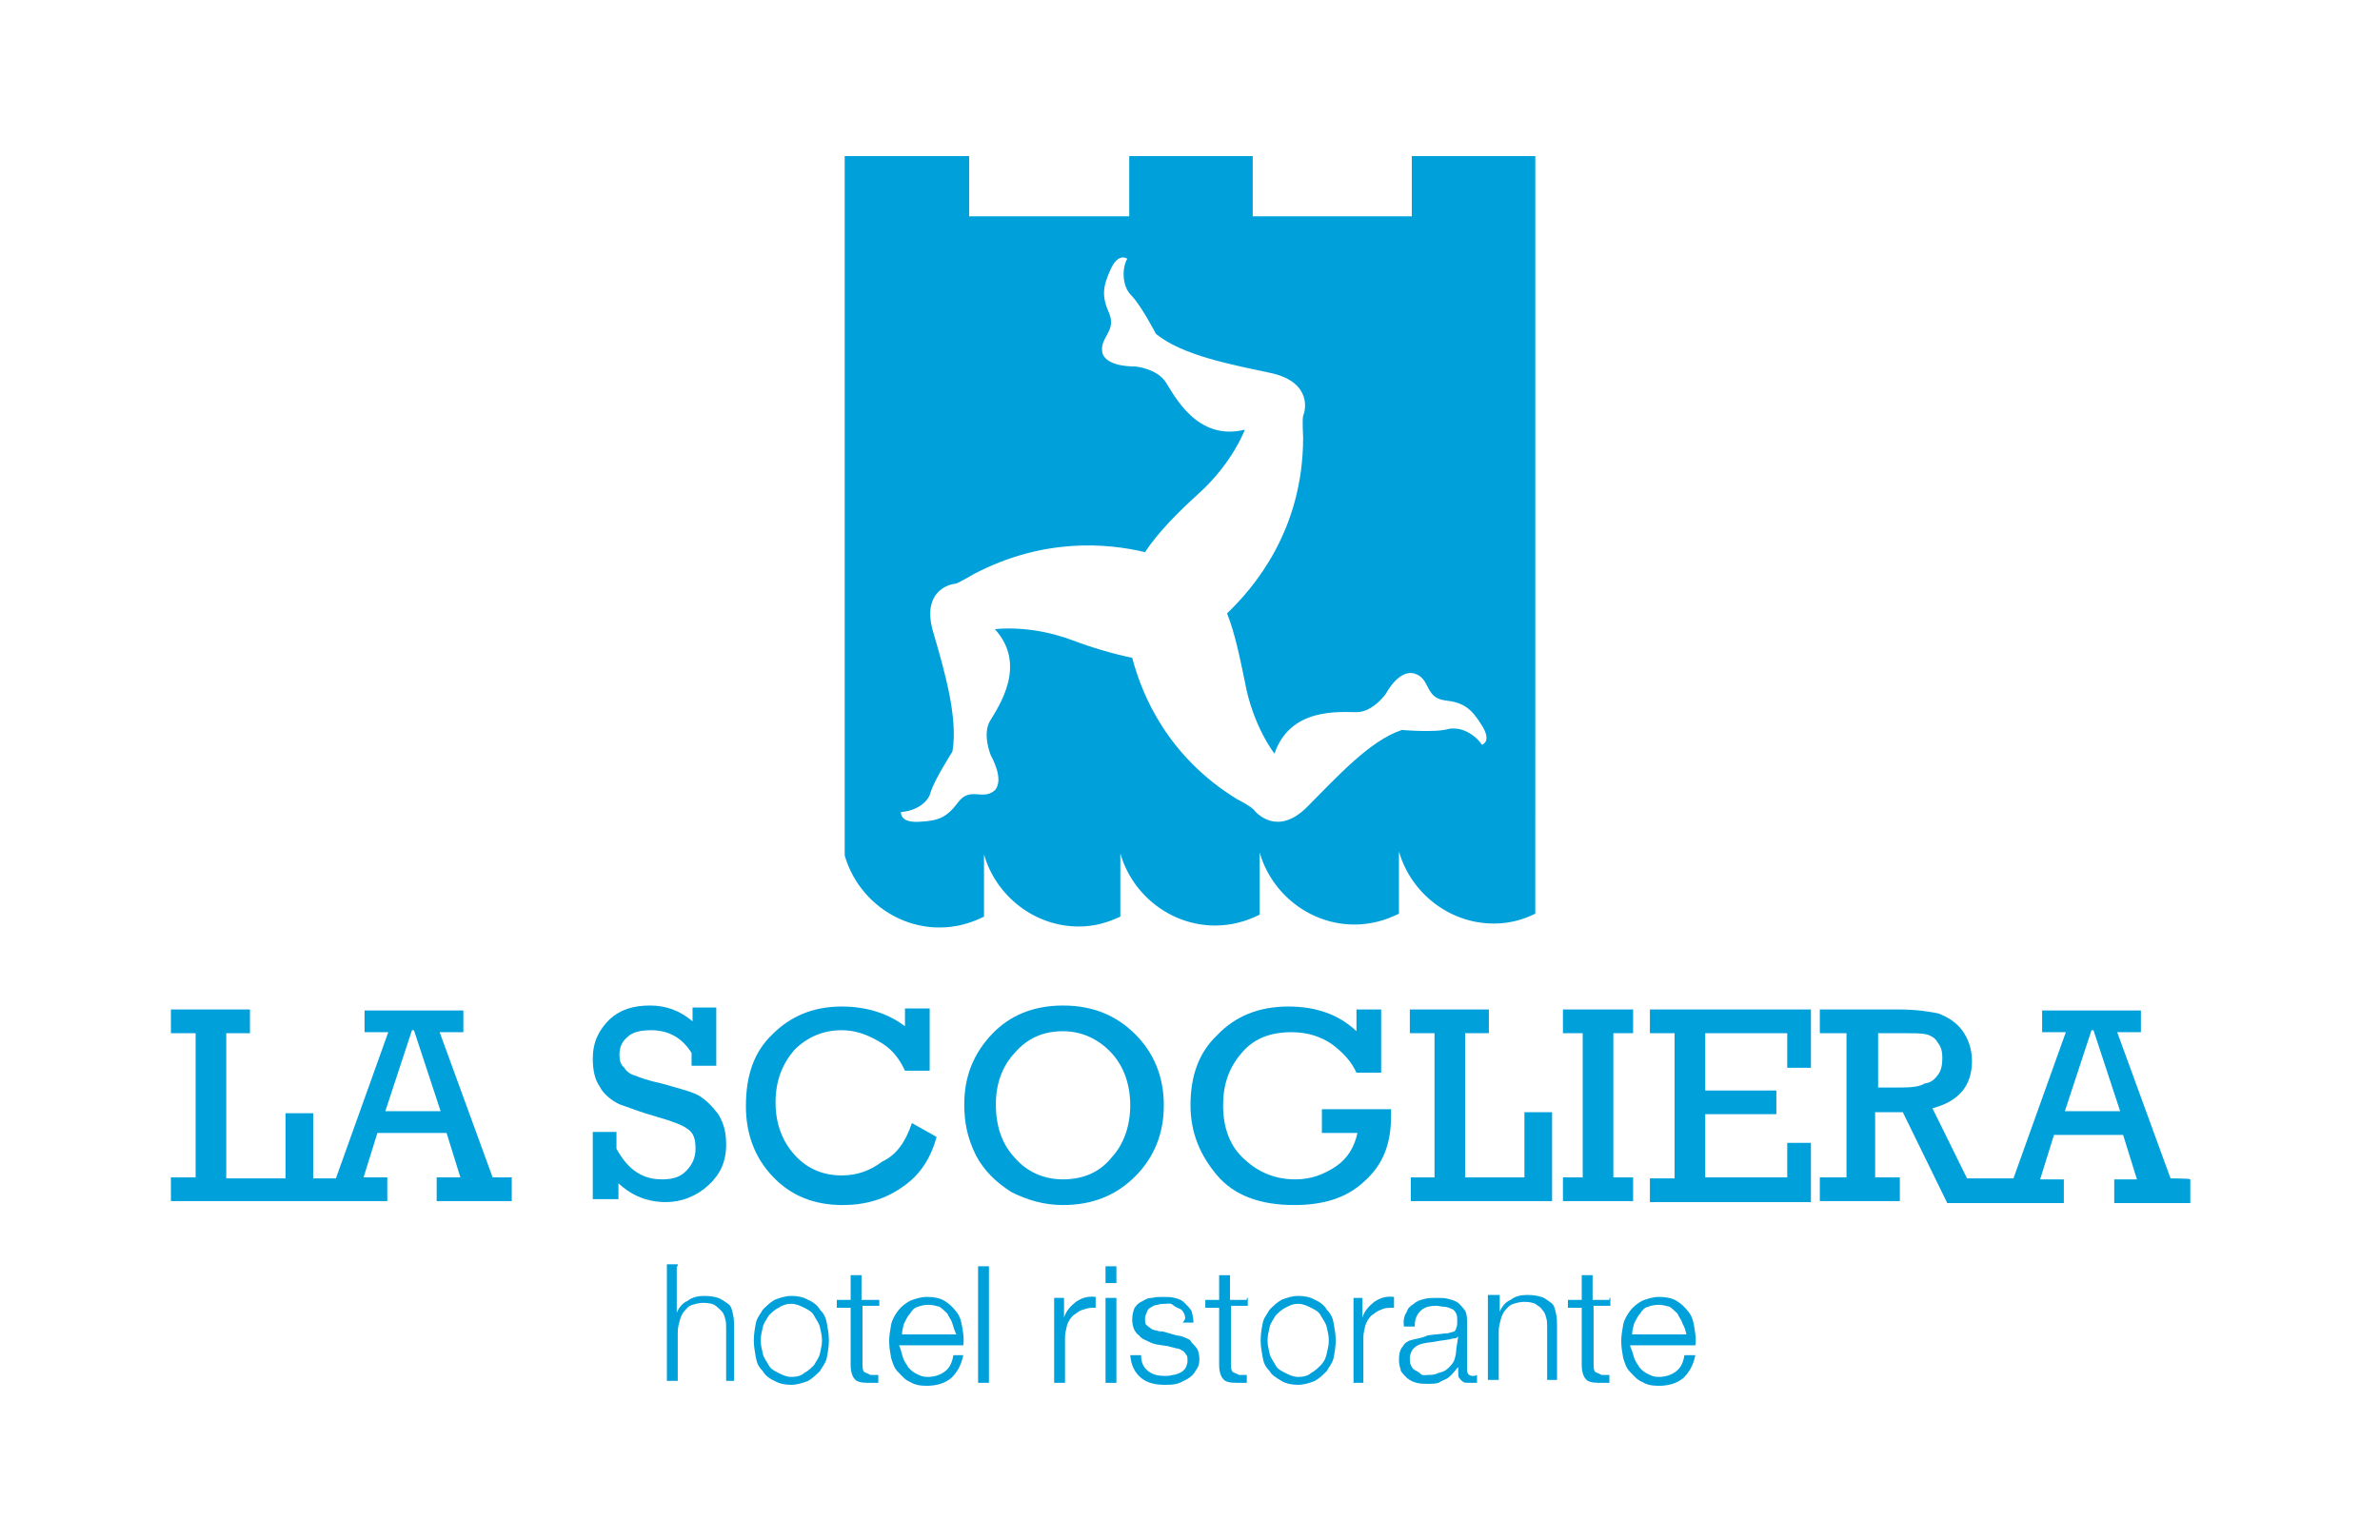 <?xml version="1.0" encoding="utf-8"?>
<!-- Generator: Adobe Illustrator 18.0.0, SVG Export Plug-In . SVG Version: 6.00 Build 0)  -->
<!DOCTYPE svg PUBLIC "-//W3C//DTD SVG 1.1//EN" "http://www.w3.org/Graphics/SVG/1.1/DTD/svg11.dtd">
<svg version="1.1" id="Livello_1" xmlns="http://www.w3.org/2000/svg" xmlns:xlink="http://www.w3.org/1999/xlink" x="0px" y="0px"
	 viewBox="0 0 240.9 155.9" enable-background="new 0 0 240.9 155.9" xml:space="preserve">
<path fill="#00A0DB" d="M49.9,119.3l-5.4-14.8h2.4v-2.2h-10v2.2h2.4L34,119.3h-2.3v-6.6h-2.8v6.6h-6v-14.7h2.4v-2.4h-8v2.4h2.5v14.6
	h-2.5v2.4h21.9v-2.4h-2.4l1.4-4.5h7l1.4,4.5h-2.4v2.4h7.6v-2.4h-2V119.3z M39,112.5l2.7-8.2h0.2l2.7,8.2H39z"/>
<path fill="#00A0DB" d="M60,121.7v-7.1h2.4v1.7c1.2,2.2,2.7,3.1,4.6,3.1c1,0,1.8-0.2,2.4-0.8c0.6-0.6,1-1.3,1-2.3c0-1-0.2-1.6-0.8-2
	c-0.5-0.4-1.6-0.8-3-1.2c-1.8-0.5-3-1-3.9-1.3c-0.8-0.4-1.6-1-2-1.8c-0.5-0.7-0.7-1.7-0.7-2.8c0-1.7,0.6-2.9,1.7-4
	c1.1-1,2.4-1.4,4.1-1.4c1.6,0,3,0.5,4.3,1.6V102h2.4v5.9H70v-1.3c-1-1.6-2.4-2.3-4.1-2.3c-1.1,0-1.9,0.2-2.4,0.7
	c-0.6,0.5-0.8,1.1-0.8,1.8c0,0.5,0.1,1,0.5,1.3c0.2,0.4,0.7,0.7,1.1,0.8c0.5,0.2,1.3,0.5,2.7,0.8c1.7,0.5,3,0.8,3.7,1.2
	c0.7,0.4,1.4,1.1,2,1.9c0.6,1,0.8,1.9,0.8,3.1c0,1.7-0.6,3-1.8,4.1c-1.2,1.1-2.7,1.7-4.3,1.7c-1.8,0-3.4-0.6-4.8-1.9v1.6H60V121.7z"
	/>
<path fill="#00A0DB" d="M92.3,113.7l2.5,1.4c-0.6,2.2-1.7,3.9-3.5,5.1c-1.7,1.2-3.7,1.8-6,1.8c-3,0-5.3-1-7.1-2.9
	c-1.8-1.9-2.7-4.3-2.7-7.1c0-3.1,0.8-5.5,2.7-7.3c1.8-1.8,4.1-2.8,7-2.8c2.5,0,4.7,0.7,6.4,2v-1.8h2.5v6.3h-2.5
	c-0.6-1.3-1.4-2.3-2.7-3c-1.2-0.7-2.4-1.1-3.7-1.1c-1.9,0-3.5,0.7-4.8,2c-1.2,1.4-1.9,3.1-1.9,5.3s0.7,4,2,5.4c1.3,1.4,2.9,2,4.7,2
	c1.6,0,2.9-0.5,4.1-1.4C90.8,116.9,91.7,115.5,92.3,113.7z"/>
<path fill="#00A0DB" d="M97.6,111.8c0-2.9,1-5.2,2.8-7.1c1.8-1.9,4.2-2.9,7.2-2.9s5.4,1,7.3,2.9c1.9,1.9,2.9,4.3,2.9,7.2
	s-1,5.3-2.9,7.2c-1.9,1.9-4.3,2.9-7.3,2.9c-1.9,0-3.6-0.5-5.2-1.3c-1.6-1-2.8-2.2-3.6-3.7C97.9,115.2,97.6,113.6,97.6,111.8z
	 M100.8,111.8c0,2.2,0.6,4,1.9,5.4c1.2,1.4,2.9,2.2,4.9,2.2s3.7-0.7,4.9-2.2c1.3-1.4,1.9-3.3,1.9-5.3c0-2-0.6-3.9-1.9-5.3
	c-1.3-1.4-3-2.2-4.9-2.2c-2,0-3.6,0.7-4.9,2.2C101.4,108,100.8,109.8,100.8,111.8z"/>
<path fill="#00A0DB" d="M133.7,112.3h7.1c0,0.2,0,0.5,0,0.7c0,2.8-0.8,4.9-2.7,6.6c-1.8,1.7-4.2,2.4-7.1,2.4c-3.5,0-6.1-1-7.8-3
	c-1.7-2-2.7-4.3-2.7-7.1c0-2.9,0.8-5.3,2.7-7.1c1.8-1.9,4.2-2.9,7.2-2.9c2.8,0,5.1,0.8,6.9,2.5v-2.2h2.5v6.4h-2.5
	c-0.5-1.1-1.3-2-2.5-2.9c-1.2-0.8-2.5-1.2-4.1-1.2c-2.2,0-3.9,0.7-5.1,2.2c-1.2,1.4-1.8,3.1-1.8,5.2c0,2.3,0.7,4.2,2.2,5.5
	c1.4,1.3,3.1,2,5.1,2c1.6,0,2.9-0.5,4.1-1.3s1.9-2,2.2-3.4h-3.6V112.3z"/>
<path fill="#00A0DB" d="M145.2,119.3v-14.7h-2.5v-2.4h8v2.4h-2.4v14.6h6v-6.6h2.8v9h-14.3v-2.4h2.5V119.3z"/>
<path fill="#00A0DB" d="M160.2,119.3v-14.7h-2v-2.4h7.1v2.4h-2v14.6h2v2.4h-7.1v-2.4h2V119.3z"/>
<path fill="#00A0DB" d="M169.5,119.3v-14.7H167v-2.4h16.3v5.9h-2.4v-3.5h-8.3v5.8h7.2v2.4h-7.2v6.4h8.3v-3.5h2.4v6H167v-2.4H169.5z"
	/>
<path fill="#00A0DB" d="M219.7,119.3l-5.4-14.8h2.4v-2.2h-10v2.2h2.4l-5.3,14.8h-4.7l-3.5-7.1c2.7-0.7,4-2.3,4-4.8
	c0-1.2-0.4-2.3-1-3.1c-0.6-0.8-1.4-1.3-2.4-1.7c-1-0.2-2.3-0.4-4-0.4h-8v2.4h2.7v14.6h-2.7v2.4h8.1v-2.4h-2.5v-6.6h2.8l4.5,9.2h11.8
	v-2.4h-2.4l1.4-4.5h7l1.4,4.5H214v2.4h7.7v-2.4C221.7,119.3,219.7,119.3,219.7,119.3z M192.4,110.1h-2.3v-5.5h2.5
	c1.1,0,1.8,0,2.3,0.1s1,0.4,1.2,0.8c0.4,0.5,0.5,1,0.5,1.6c0,0.7-0.1,1.3-0.5,1.8c-0.4,0.5-0.7,0.7-1.3,0.8
	C194.3,110,193.6,110.1,192.4,110.1z M209,112.5l2.7-8.2h0.2l2.7,8.2H209z"/>
<path fill="#00A0DB" d="M68.5,128.2v4.7l0,0c0.2-0.5,0.6-1,1.1-1.2c0.5-0.4,1.1-0.5,1.7-0.5s1.1,0.1,1.4,0.2s0.7,0.4,1,0.6
	s0.4,0.6,0.5,1.1c0.1,0.4,0.1,0.8,0.1,1.3v5.4h-0.8v-5.3c0-0.4,0-0.7-0.1-1c-0.1-0.4-0.2-0.6-0.4-0.8s-0.4-0.4-0.7-0.6
	c-0.2-0.1-0.6-0.2-1.1-0.2c-0.4,0-0.8,0.1-1.1,0.2c-0.4,0.1-0.6,0.4-0.8,0.6c-0.2,0.2-0.4,0.6-0.5,1c-0.1,0.4-0.2,0.7-0.2,1.2v4.9
	h-1.1v-11.8h1.1V128.2z"/>
<path fill="#00A0DB" d="M81.8,131.6c0.5,0.2,1,0.6,1.2,1c0.4,0.4,0.6,0.8,0.7,1.4c0.1,0.6,0.2,1.1,0.2,1.7c0,0.6-0.1,1.2-0.2,1.7
	c-0.1,0.6-0.5,1-0.7,1.4c-0.4,0.4-0.7,0.7-1.2,1c-0.5,0.2-1.1,0.4-1.7,0.4s-1.2-0.1-1.7-0.4c-0.5-0.2-1-0.6-1.2-1
	c-0.4-0.4-0.6-0.8-0.7-1.4c-0.1-0.6-0.2-1.1-0.2-1.7c0-0.6,0.1-1.2,0.2-1.7c0.1-0.6,0.5-1,0.7-1.4c0.4-0.4,0.7-0.7,1.2-1
	c0.5-0.2,1.1-0.4,1.7-0.4S81.3,131.3,81.8,131.6z M78.8,132.4c-0.4,0.2-0.7,0.5-1,0.8c-0.2,0.4-0.5,0.7-0.6,1.2
	c-0.1,0.5-0.2,0.8-0.2,1.3c0,0.5,0.1,0.8,0.2,1.3c0.1,0.5,0.4,0.8,0.6,1.2c0.2,0.4,0.6,0.6,1,0.8c0.4,0.2,0.8,0.4,1.3,0.4
	s1-0.1,1.3-0.4c0.4-0.2,0.7-0.5,1-0.8c0.2-0.4,0.5-0.7,0.6-1.2s0.2-0.8,0.2-1.3c0-0.5-0.1-0.8-0.2-1.3c-0.1-0.5-0.4-0.8-0.6-1.2
	c-0.2-0.4-0.6-0.6-1-0.8c-0.4-0.2-0.8-0.4-1.3-0.4C79.5,132,79.1,132.2,78.8,132.4z"/>
<path fill="#00A0DB" d="M89,131.4v0.8h-1.7v5.8c0,0.4,0,0.6,0.1,0.8s0.4,0.2,0.7,0.4c0.2,0,0.6,0,0.8,0v0.8c-0.1,0-0.4,0-0.5,0
	s-0.4,0-0.5,0c-0.7,0-1.2-0.1-1.4-0.4c-0.2-0.2-0.4-0.7-0.4-1.4v-5.8h-1.4v-0.8h1.4v-2.5h1.1v2.5H89V131.4z"/>
<path fill="#00A0DB" d="M91.3,137.1c0.1,0.4,0.2,0.7,0.5,1.1c0.2,0.4,0.5,0.6,0.8,0.8c0.4,0.2,0.7,0.4,1.3,0.4
	c0.7,0,1.3-0.2,1.8-0.6c0.5-0.4,0.7-1,0.8-1.6h1c-0.2,1-0.6,1.7-1.2,2.3c-0.6,0.5-1.4,0.8-2.5,0.8c-0.7,0-1.2-0.1-1.7-0.4
	c-0.5-0.2-0.8-0.6-1.2-1c-0.4-0.4-0.5-0.8-0.7-1.4c-0.1-0.6-0.2-1.1-0.2-1.7c0-0.6,0.1-1.1,0.2-1.7c0.1-0.5,0.4-1,0.7-1.4
	c0.4-0.5,0.7-0.7,1.2-1c0.5-0.2,1.1-0.4,1.7-0.4c0.7,0,1.3,0.1,1.8,0.4s0.8,0.6,1.2,1.1c0.4,0.5,0.5,1,0.6,1.6
	c0.1,0.6,0.2,1.2,0.1,1.8h-6.5C91.1,136.4,91.2,136.7,91.3,137.1z M96.4,134c-0.1-0.4-0.4-0.7-0.5-1c-0.2-0.2-0.5-0.5-0.8-0.7
	c-0.4-0.1-0.7-0.2-1.1-0.2c-0.5,0-0.8,0.1-1.1,0.2c-0.4,0.1-0.6,0.4-0.8,0.7c-0.2,0.2-0.4,0.6-0.6,1c-0.1,0.4-0.2,0.7-0.2,1.1h5.5
	C96.6,134.7,96.5,134.3,96.4,134z"/>
<path fill="#00A0DB" d="M100.1,128.2V140H99v-11.8H100.1z"/>
<path fill="#00A0DB" d="M107.7,131.4v2l0,0c0.2-0.7,0.7-1.2,1.2-1.6c0.6-0.4,1.2-0.6,2-0.5v1.1c-0.5,0-0.8,0-1.3,0.2
	c-0.4,0.1-0.7,0.4-1,0.6c-0.2,0.2-0.5,0.6-0.6,1c-0.1,0.4-0.2,0.8-0.2,1.2v4.6h-1.1v-8.6h1V131.4z"/>
<path fill="#00A0DB" d="M113,128.2v1.7h-1.1v-1.7H113z M113,131.4v8.6h-1.1v-8.6H113z"/>
<path fill="#00A0DB" d="M119.9,133.1c-0.1-0.2-0.2-0.5-0.5-0.6c-0.2-0.1-0.5-0.2-0.7-0.4s-0.6-0.1-0.8-0.1s-0.5,0-0.7,0.1
	c-0.2,0-0.5,0.1-0.6,0.2c-0.2,0.1-0.4,0.2-0.5,0.5s-0.2,0.4-0.2,0.7c0,0.2,0,0.5,0.1,0.6s0.2,0.2,0.5,0.4c0.1,0.1,0.4,0.2,0.6,0.2
	c0.2,0.1,0.4,0.1,0.6,0.1l1.4,0.4c0.2,0,0.6,0.1,0.8,0.2s0.6,0.2,0.7,0.5c0.2,0.2,0.4,0.4,0.6,0.7c0.1,0.2,0.2,0.6,0.2,1
	c0,0.5-0.1,0.8-0.4,1.2c-0.2,0.4-0.5,0.6-0.8,0.8c-0.4,0.2-0.7,0.4-1.1,0.5s-0.8,0.1-1.2,0.1c-1,0-1.8-0.2-2.4-0.7s-1-1.2-1.1-2.3
	h1.1c0,0.7,0.2,1.2,0.7,1.6c0.5,0.4,1.1,0.5,1.7,0.5c0.2,0,0.5,0,0.8-0.1c0.2,0,0.5-0.1,0.7-0.2s0.4-0.2,0.6-0.5
	c0.1-0.2,0.2-0.5,0.2-0.7s0-0.5-0.1-0.6s-0.2-0.4-0.5-0.5c-0.1-0.1-0.4-0.2-0.6-0.2c-0.2-0.1-0.5-0.1-0.7-0.2l-1.3-0.2
	c-0.4-0.1-0.6-0.2-1-0.4c-0.2-0.1-0.5-0.2-0.7-0.5c-0.2-0.1-0.4-0.4-0.5-0.6s-0.2-0.6-0.2-1c0-0.5,0.1-0.8,0.2-1.1
	c0.2-0.4,0.5-0.6,0.7-0.7c0.4-0.2,0.6-0.4,1.1-0.4c0.4-0.1,0.7-0.1,1.1-0.1c0.5,0,0.8,0,1.2,0.1s0.7,0.2,1,0.5
	c0.2,0.2,0.5,0.5,0.7,0.8c0.1,0.4,0.2,0.7,0.2,1.2h-1.1C120,133.6,120,133.4,119.9,133.1z"/>
<path fill="#00A0DB" d="M126.3,131.4v0.8h-1.7v5.8c0,0.4,0,0.6,0.1,0.8s0.4,0.2,0.7,0.4c0.2,0,0.6,0,0.8,0v0.8c-0.1,0-0.4,0-0.5,0
	s-0.4,0-0.5,0c-0.7,0-1.2-0.1-1.4-0.4c-0.2-0.2-0.4-0.7-0.4-1.4v-5.8H122v-0.8h1.4v-2.5h1.1v2.5h1.7V131.4z"/>
<path fill="#00A0DB" d="M133.1,131.6c0.5,0.2,1,0.6,1.2,1c0.4,0.4,0.6,0.8,0.7,1.4c0.1,0.6,0.2,1.1,0.2,1.7c0,0.6-0.1,1.2-0.2,1.7
	c-0.1,0.6-0.5,1-0.7,1.4c-0.4,0.4-0.7,0.7-1.2,1c-0.5,0.2-1.1,0.4-1.7,0.4c-0.6,0-1.2-0.1-1.7-0.4s-1-0.6-1.2-1
	c-0.4-0.4-0.6-0.8-0.7-1.4c-0.1-0.6-0.2-1.1-0.2-1.7c0-0.6,0.1-1.2,0.2-1.7c0.1-0.6,0.5-1,0.7-1.4c0.4-0.4,0.7-0.7,1.2-1
	c0.5-0.2,1.1-0.4,1.7-0.4C132,131.2,132.6,131.3,133.1,131.6z M130.1,132.4c-0.4,0.2-0.7,0.5-1,0.8c-0.2,0.4-0.5,0.7-0.6,1.2
	c-0.1,0.5-0.2,0.8-0.2,1.3c0,0.5,0.1,0.8,0.2,1.3s0.4,0.8,0.6,1.2c0.2,0.4,0.6,0.6,1,0.8c0.4,0.2,0.8,0.4,1.3,0.4
	c0.5,0,1-0.1,1.3-0.4c0.4-0.2,0.7-0.5,1-0.8s0.5-0.7,0.6-1.2s0.2-0.8,0.2-1.3c0-0.5-0.1-0.8-0.2-1.3c-0.1-0.5-0.4-0.8-0.6-1.2
	c-0.2-0.4-0.6-0.6-1-0.8s-0.8-0.4-1.3-0.4C130.8,132,130.5,132.2,130.1,132.4z"/>
<path fill="#00A0DB" d="M137.9,131.4v2l0,0c0.2-0.7,0.7-1.2,1.2-1.6c0.6-0.4,1.2-0.6,2-0.5v1.1c-0.5,0-1,0-1.3,0.2
	c-0.4,0.1-0.7,0.4-1,0.6c-0.2,0.2-0.5,0.6-0.6,1c-0.1,0.4-0.2,0.8-0.2,1.2v4.6H137v-8.6h1V131.4z"/>
<path fill="#00A0DB" d="M142.4,132.8c0.1-0.4,0.4-0.6,0.7-0.8c0.2-0.2,0.6-0.4,1.1-0.5c0.4-0.1,0.8-0.1,1.3-0.1c0.4,0,0.7,0,1.1,0.1
	s0.7,0.2,1,0.4c0.2,0.2,0.5,0.5,0.7,0.8c0.2,0.4,0.2,0.8,0.2,1.4v4.6c0,0.4,0.2,0.6,0.6,0.6c0.1,0,0.2,0,0.4-0.1v0.8
	c-0.1,0-0.2,0-0.4,0s-0.2,0-0.4,0c-0.2,0-0.5,0-0.6-0.1s-0.2-0.1-0.4-0.4c-0.1-0.1-0.1-0.2-0.1-0.5c0-0.2,0-0.4,0-0.6l0,0
	c-0.2,0.2-0.4,0.5-0.6,0.7s-0.4,0.4-0.6,0.5s-0.5,0.2-0.8,0.4c-0.4,0.1-0.6,0.1-1.1,0.1c-0.4,0-0.7,0-1.1-0.1
	c-0.4-0.1-0.6-0.2-1-0.5c-0.2-0.2-0.5-0.5-0.6-0.7c-0.1-0.4-0.2-0.7-0.2-1.1c0-0.6,0.1-1.1,0.4-1.4c0.2-0.4,0.6-0.6,1.1-0.7
	c0.5-0.1,1-0.2,1.4-0.4c0.6-0.1,1.1-0.1,1.7-0.2c0.2,0,0.4,0,0.6-0.1c0.1,0,0.4-0.1,0.4-0.1c0.1-0.1,0.2-0.2,0.2-0.4
	c0.1-0.1,0.1-0.4,0.1-0.6c0-0.4,0-0.6-0.1-0.8s-0.2-0.4-0.5-0.5c-0.2-0.1-0.5-0.2-0.7-0.2s-0.6-0.1-0.8-0.1c-0.6,0-1.2,0.1-1.6,0.5
	c-0.4,0.4-0.6,0.8-0.6,1.6h-1.1C142,133.5,142.2,133.1,142.4,132.8z M147.6,135.3c-0.1,0.1-0.2,0.2-0.4,0.2c-0.2,0-0.4,0.1-0.5,0.1
	c-0.5,0.1-0.8,0.1-1.3,0.2c-0.5,0.1-0.8,0.1-1.3,0.2c-0.4,0.1-0.7,0.2-1,0.5c-0.2,0.2-0.4,0.6-0.4,1c0,0.2,0,0.5,0.1,0.7
	s0.2,0.4,0.4,0.5s0.4,0.2,0.6,0.4s0.5,0.1,0.7,0.1c0.4,0,0.7,0,1.1-0.2c0.4-0.1,0.7-0.2,1-0.5c0.2-0.2,0.5-0.5,0.6-0.8
	s0.2-0.7,0.2-1.1L147.6,135.3L147.6,135.3z"/>
<path fill="#00A0DB" d="M151.8,131.4v1.4l0,0c0.2-0.5,0.6-1,1.1-1.2c0.5-0.4,1.1-0.5,1.7-0.5c0.6,0,1.1,0.1,1.4,0.2
	c0.4,0.1,0.7,0.4,1,0.6s0.4,0.6,0.5,1.1c0.1,0.4,0.1,0.8,0.1,1.3v5.4h-1v-5.3c0-0.4,0-0.7-0.1-1c-0.1-0.4-0.2-0.6-0.4-0.8
	c-0.1-0.2-0.4-0.4-0.7-0.6c-0.2-0.1-0.6-0.2-1.1-0.2c-0.4,0-0.8,0.1-1.1,0.2c-0.4,0.1-0.6,0.4-0.8,0.6s-0.4,0.6-0.5,1
	c-0.1,0.4-0.2,0.7-0.2,1.2v4.9h-1.1v-8.6h1.2V131.4z"/>
<path fill="#00A0DB" d="M163,131.4v0.8h-1.7v5.8c0,0.4,0,0.6,0.1,0.8c0.1,0.2,0.4,0.2,0.7,0.4c0.2,0,0.6,0,0.8,0v0.8
	c-0.1,0-0.4,0-0.5,0s-0.4,0-0.5,0c-0.7,0-1.2-0.1-1.4-0.4c-0.2-0.2-0.4-0.7-0.4-1.4v-5.8h-1.4v-0.8h1.4v-2.5h1.1v2.5h1.7V131.4z"/>
<path fill="#00A0DB" d="M165.3,137.1c0.1,0.4,0.2,0.7,0.5,1.1c0.2,0.4,0.5,0.6,0.8,0.8c0.4,0.2,0.7,0.4,1.3,0.4
	c0.7,0,1.3-0.2,1.8-0.6c0.5-0.4,0.7-1,0.8-1.6h1.1c-0.2,1-0.6,1.7-1.2,2.3c-0.6,0.5-1.4,0.8-2.5,0.8c-0.7,0-1.2-0.1-1.7-0.4
	c-0.5-0.2-0.8-0.6-1.2-1c-0.4-0.4-0.5-0.8-0.7-1.4c-0.1-0.6-0.2-1.1-0.2-1.7c0-0.6,0.1-1.1,0.2-1.7c0.1-0.5,0.4-1,0.7-1.4
	c0.4-0.5,0.7-0.7,1.2-1c0.5-0.2,1.1-0.4,1.7-0.4c0.7,0,1.3,0.1,1.8,0.4s0.8,0.6,1.2,1.1c0.4,0.5,0.5,1,0.6,1.6
	c0.1,0.6,0.2,1.2,0.1,1.8H165C165,136.4,165.2,136.7,165.3,137.1z M170.3,134c-0.1-0.4-0.4-0.7-0.5-1c-0.2-0.2-0.5-0.5-0.8-0.7
	c-0.4-0.1-0.7-0.2-1.1-0.2c-0.5,0-0.8,0.1-1.1,0.2c-0.4,0.1-0.6,0.4-0.8,0.7c-0.2,0.2-0.4,0.6-0.6,1c-0.1,0.4-0.2,0.7-0.2,1.1h5.5
	C170.6,134.7,170.5,134.3,170.3,134z"/>
<path fill="#00A0DB" d="M142.9,15.8v6.1h-16.1v-6.1h-12.5v6.1H98.1v-6.1H85.5v70.8l0,0c1.2,4.2,5.1,7.3,9.6,7.3
	c1.6,0,3.1-0.4,4.5-1.1v-6.3l0,0c1.2,4.2,5.1,7.3,9.6,7.3c1.6,0,2.9-0.4,4.2-1l0,0v-6.4l0,0c1.2,4.2,5.1,7.3,9.6,7.3
	c1.6,0,3.1-0.4,4.5-1.1v-6.3l0,0c1.2,4.2,5.1,7.3,9.6,7.3c1.6,0,3.1-0.4,4.5-1.1v-6.3c1.2,4.2,5.1,7.3,9.6,7.3c1.6,0,3-0.4,4.2-1
	v-8.2V74.1V15.8H142.9z M150,75.4c-0.5-0.8-1.9-1.9-3.4-1.6c-1.3,0.4-4.7,0.1-4.7,0.1c-3.3,1.1-6.6,4.8-9.6,7.8
	c-3,3-5.1,0.6-5.3,0.4c-0.2-0.4-1.8-1.2-1.8-1.2c-7-4.3-9.6-10.5-10.6-14.3c-1.9-0.4-4-1-6.1-1.8c-4.3-1.6-7.8-1.1-7.8-1.1
	c3.3,3.6,0.4,7.8-0.5,9.3c-0.8,1.4,0.1,3.5,0.1,3.5s1.4,2.4,0.4,3.5c-1.2,1.1-2.5-0.4-3.7,1.2s-2,1.9-4,2c-2,0.1-1.8-1-1.8-1
	c1,0,2.7-0.7,3-2c0.4-1.3,2.2-4.1,2.2-4.1c0.6-3.4-0.8-8.2-2-12.3c-1.1-4.1,1.9-4.7,2.3-4.7c0.4-0.1,1.9-1,1.9-1
	c7.1-3.7,13.5-3.1,17.3-2.2c1.3-2,3.4-4.1,5.5-6c3.4-3.1,4.6-6.4,4.6-6.4c-4.8,1.2-7.1-3.4-8-4.8s-3.1-1.6-3.1-1.6s-2.8,0.1-3.3-1.3
	c-0.4-1.6,1.4-2.2,0.7-4c-0.8-1.8-0.7-2.7,0.1-4.5c0.8-1.8,1.7-1.1,1.7-1.1c-0.5,0.8-0.6,2.7,0.4,3.7c1,1,2.5,3.9,2.5,3.9
	c2.7,2.2,7.6,3.1,11.8,4c4.1,1,3.3,3.9,3.1,4.3c-0.1,0.4,0,2.2,0,2.2c0,9.5-5.1,15.3-7.7,17.8c0.8,2,1.3,4.5,1.8,6.9
	c0.8,4.5,3,7.3,3,7.3c1.6-4.7,6.6-4.2,8.3-4.2c1.7,0,3-1.9,3-1.9s1.3-2.5,2.9-2c1.6,0.5,1,2.4,3,2.7c1.9,0.2,2.7,0.8,3.7,2.4
	C151.1,75.1,150,75.4,150,75.4z"/>
</svg>
